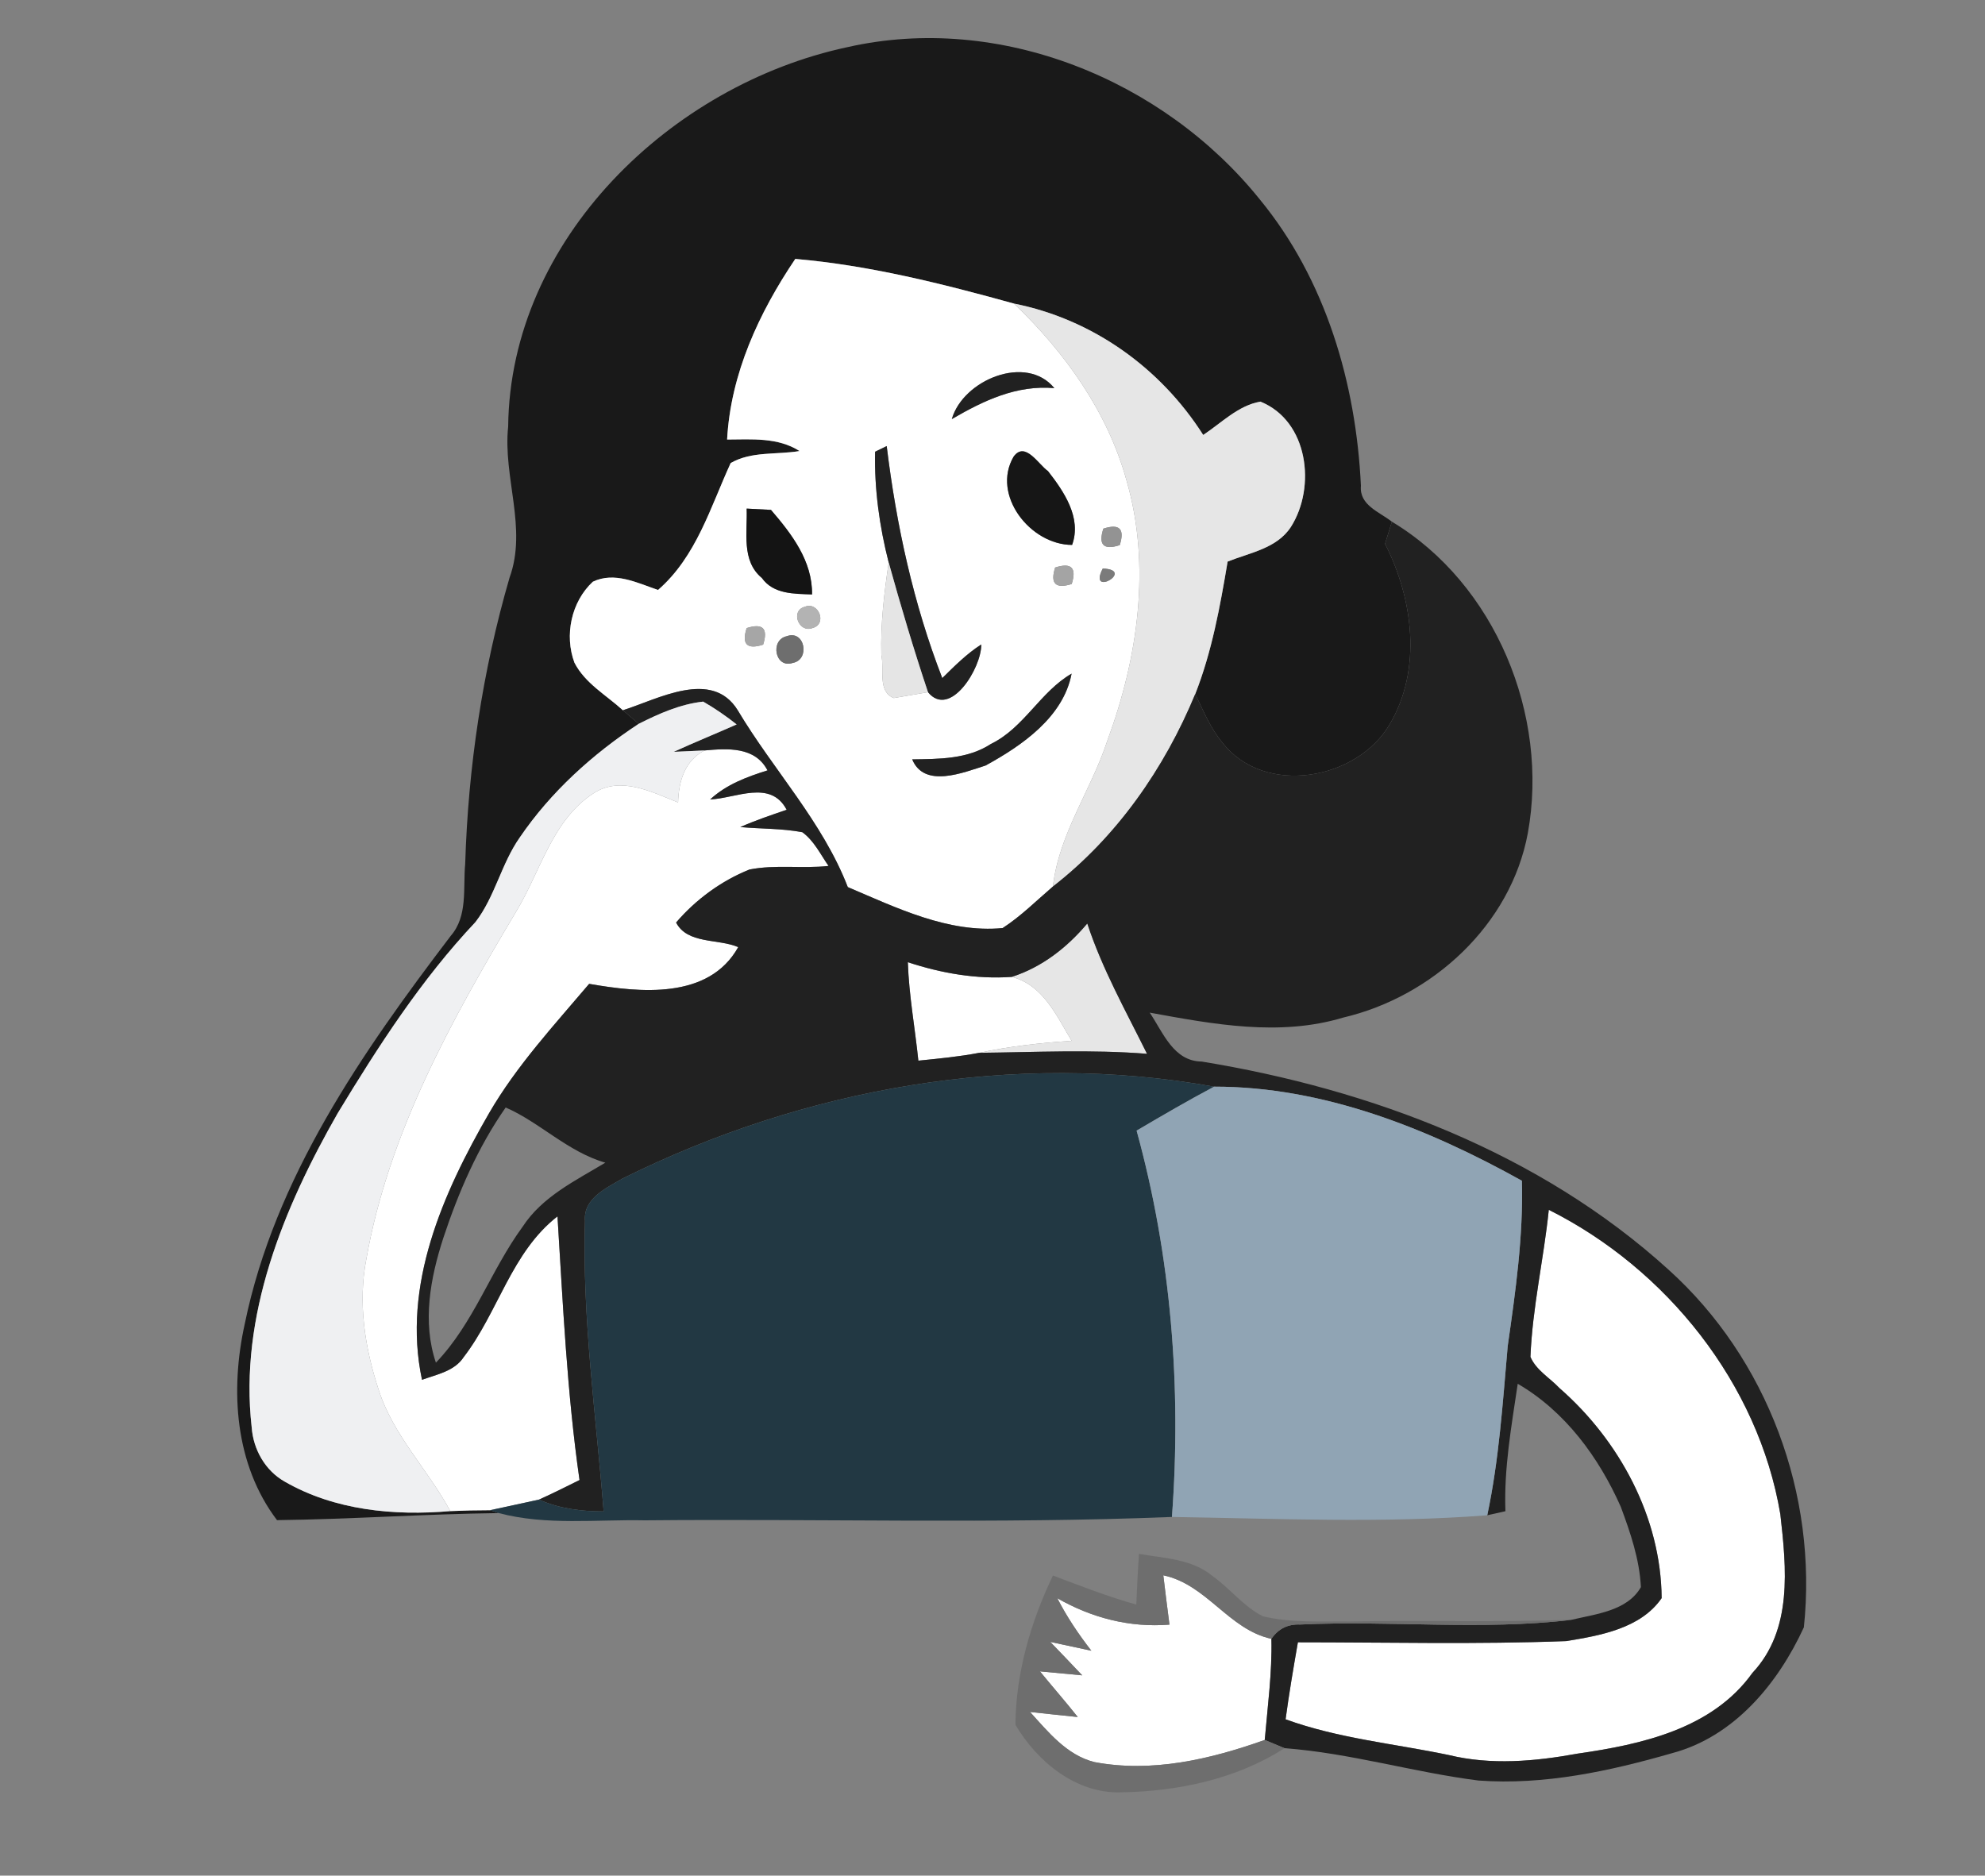 <?xml version="1.0" encoding="UTF-8" ?>
<!DOCTYPE svg PUBLIC "-//W3C//DTD SVG 1.1//EN" "http://www.w3.org/Graphics/SVG/1.1/DTD/svg11.dtd">
<svg width="200pt" height="189pt" viewBox="0 0 200 189" version="1.1" xmlns="http://www.w3.org/2000/svg">
<rect x="0" y="0" width="200" height="189" fill="#808080" stroke="none"/>
<g id="#eff1f3ff">
</g>
<g id="#191919ff">
<path fill="#191919" opacity="1.00" d=" M 85.39 4.75 C 100.70 1.28 117.21 8.01 126.92 20.08 C 133.57 28.16 136.63 38.62 137.12 48.95 C 136.94 50.91 138.97 51.57 140.24 52.57 C 140.07 53.13 139.73 54.24 139.55 54.80 C 142.39 60.35 143.30 67.48 140.00 73.02 C 136.68 78.63 127.38 80.25 123.18 74.85 C 121.96 73.39 121.24 71.62 120.43 69.93 C 122.11 65.65 122.93 61.11 123.69 56.59 C 125.92 55.69 128.66 55.27 130.07 53.09 C 132.62 49.07 131.82 42.41 126.99 40.47 C 124.75 40.86 123.07 42.62 121.23 43.83 C 116.92 37.06 110.07 32.16 102.16 30.59 C 94.94 28.59 87.62 26.74 80.13 26.09 C 76.47 31.52 73.62 37.66 73.26 44.29 C 75.73 44.28 78.37 44.05 80.56 45.45 C 78.25 45.84 75.72 45.45 73.62 46.66 C 71.57 51.13 70.16 56.09 66.30 59.45 C 64.22 58.74 61.91 57.57 59.73 58.62 C 57.55 60.65 56.85 64.02 57.88 66.78 C 58.95 68.86 61.08 70.04 62.76 71.57 C 63.15 71.91 63.95 72.60 64.35 72.94 C 59.71 75.99 55.50 79.79 52.37 84.39 C 50.51 87.03 49.88 90.35 47.91 92.91 C 42.46 98.69 38.13 105.40 34.03 112.17 C 28.57 121.72 24.08 132.61 25.36 143.83 C 25.52 146.06 26.72 148.19 28.69 149.30 C 33.71 152.19 39.69 152.76 45.37 152.27 C 46.70 152.21 48.03 152.18 49.37 152.18 L 50.25 152.47 C 42.80 152.56 35.36 153.09 27.91 153.18 C 23.65 147.56 23.18 140.09 24.66 133.41 C 27.68 118.69 36.47 106.06 45.41 94.31 C 47.16 92.30 46.64 89.50 46.87 87.06 C 47.17 77.30 48.61 67.59 51.34 58.21 C 53.15 53.23 50.66 48.09 51.20 42.99 C 51.40 24.10 67.62 8.53 85.39 4.75 Z" />
</g>
<g id="#ffffffff">
<path fill="#ffffff" opacity="1.00" d=" M 80.13 26.09 C 87.62 26.74 94.94 28.59 102.16 30.59 C 107.30 35.50 111.58 41.48 113.50 48.40 C 116.01 57.04 114.64 66.32 111.57 74.64 C 109.94 79.62 106.69 84.02 106.09 89.33 C 104.43 90.75 102.87 92.32 101.02 93.52 C 95.54 94.04 90.34 91.48 85.42 89.39 C 82.88 82.81 77.91 77.58 74.33 71.57 C 71.73 67.36 66.29 70.46 62.76 71.57 C 61.08 70.04 58.95 68.86 57.88 66.78 C 56.85 64.02 57.55 60.65 59.73 58.62 C 61.91 57.57 64.22 58.74 66.30 59.45 C 70.16 56.09 71.57 51.13 73.62 46.66 C 75.72 45.45 78.25 45.84 80.56 45.45 C 78.37 44.05 75.73 44.28 73.26 44.29 C 73.62 37.66 76.47 31.52 80.13 26.09 M 95.90 42.23 C 99.10 40.37 102.41 38.78 106.23 39.11 C 103.41 35.65 97.04 38.27 95.90 42.23 M 88.17 45.52 C 88.09 49.28 88.61 53.05 89.54 56.68 C 89.08 59.77 88.71 62.88 88.80 66.01 C 89.12 67.40 88.39 69.68 90.05 70.34 C 90.92 70.19 92.64 69.90 93.50 69.75 C 95.72 72.45 98.89 67.34 98.87 64.94 C 97.40 65.88 96.17 67.12 94.94 68.33 C 92.03 60.84 90.31 52.91 89.34 44.95 C 89.05 45.09 88.46 45.38 88.17 45.52 M 102.13 46.01 C 99.87 49.86 103.79 54.90 108.02 54.91 C 109.01 52.19 107.20 49.53 105.59 47.47 C 104.63 46.81 103.29 44.42 102.13 46.01 M 75.23 51.25 C 75.32 53.62 74.67 56.51 76.76 58.24 C 77.93 59.89 80.02 59.83 81.82 59.90 C 81.86 56.52 79.77 53.81 77.68 51.38 C 77.07 51.35 75.85 51.28 75.23 51.25 M 111.17 53.27 C 110.64 54.90 111.19 55.46 112.82 54.93 C 113.34 53.30 112.80 52.74 111.17 53.27 M 106.31 57.19 C 105.80 58.81 106.35 59.36 107.98 58.85 C 108.50 57.21 107.94 56.66 106.31 57.19 M 111.11 57.29 C 109.56 60.28 114.47 57.42 111.11 57.29 M 81.10 61.14 C 79.58 61.53 80.50 63.85 81.88 63.28 C 83.38 62.88 82.47 60.58 81.10 61.14 M 75.23 63.29 C 74.71 64.92 75.26 65.48 76.89 64.96 C 77.41 63.33 76.86 62.77 75.23 63.29 M 79.27 64.11 C 77.55 64.48 78.09 67.41 79.88 66.80 C 81.66 66.47 81.09 63.43 79.27 64.11 M 99.85 74.96 C 97.48 76.51 94.62 76.48 91.91 76.52 C 93.13 79.47 97.05 77.85 99.30 77.14 C 102.97 75.13 107.14 72.26 107.97 67.88 C 104.81 69.71 103.18 73.34 99.85 74.96 Z" />
<path fill="#ffffff" opacity="1.00" d=" M 70.99 75.62 C 73.32 75.41 76.07 75.22 77.33 77.63 C 75.25 78.28 73.18 79.05 71.55 80.56 C 74.17 80.44 77.64 78.52 79.26 81.60 C 77.68 82.14 76.11 82.67 74.59 83.34 C 76.67 83.53 78.78 83.47 80.84 83.86 C 82.02 84.72 82.66 86.08 83.48 87.26 C 80.83 87.55 78.13 87.10 75.51 87.62 C 72.67 88.76 70.11 90.64 68.12 92.96 C 69.26 95.16 72.38 94.57 74.38 95.44 C 71.41 100.75 64.46 100.03 59.36 99.14 C 55.82 103.32 52.06 107.38 49.29 112.15 C 44.63 120.21 40.49 129.53 42.52 139.04 C 44.01 138.49 45.79 138.18 46.72 136.75 C 50.20 132.23 51.52 126.19 56.17 122.57 C 56.72 131.44 57.13 140.33 58.39 149.14 C 57.04 149.81 55.69 150.49 54.31 151.11 C 52.67 151.48 51.01 151.82 49.37 152.18 C 48.03 152.18 46.70 152.21 45.37 152.27 C 43.12 148.09 39.59 144.61 38.14 140.01 C 36.76 135.81 36.05 131.28 36.91 126.88 C 39.14 114.22 45.47 102.81 51.98 91.90 C 54.46 87.84 55.63 82.60 59.86 79.90 C 62.57 78.18 65.69 79.82 68.32 80.86 C 68.38 78.76 68.97 76.66 70.99 75.62 Z" />
<path fill="#ffffff" opacity="1.00" d=" M 91.47 96.96 C 94.85 98.07 98.37 98.69 101.94 98.44 C 105.09 99.24 106.45 102.35 107.97 104.88 C 104.84 105.09 101.72 105.43 98.66 106.09 C 96.63 106.48 94.58 106.67 92.53 106.88 C 92.19 103.57 91.58 100.29 91.47 96.96 Z" />
<path fill="#ffffff" opacity="1.00" d=" M 156.05 121.91 C 167.89 127.84 177.17 139.41 179.38 152.59 C 179.99 158.01 180.64 164.23 176.57 168.57 C 172.53 174.22 165.41 175.78 158.94 176.71 C 154.67 177.49 150.24 177.89 145.97 176.85 C 140.48 175.70 134.83 175.18 129.53 173.25 C 129.88 170.65 130.32 168.07 130.77 165.49 C 139.78 165.49 148.80 165.71 157.80 165.37 C 161.23 164.81 165.31 164.10 167.42 161.04 C 167.36 152.92 163.17 145.15 157.12 139.87 C 156.14 138.83 154.78 138.08 154.20 136.73 C 154.40 131.75 155.54 126.87 156.05 121.91 Z" />
<path fill="#ffffff" opacity="1.00" d=" M 117.21 158.74 C 121.59 159.66 123.80 164.21 128.10 165.14 C 128.18 168.55 127.72 171.94 127.43 175.33 C 121.95 177.28 116.08 178.66 110.26 177.56 C 107.48 176.86 105.62 174.53 103.78 172.51 C 105.38 172.68 106.98 172.86 108.59 173.02 C 107.35 171.46 106.04 169.96 104.78 168.42 C 106.20 168.55 107.62 168.69 109.04 168.82 C 107.98 167.68 106.89 166.57 105.82 165.45 C 107.20 165.75 108.58 166.04 109.96 166.34 C 108.67 164.68 107.49 162.93 106.53 161.05 C 109.99 163.03 113.83 164.03 117.83 163.71 C 117.62 162.05 117.40 160.39 117.21 158.74 Z" />
</g>
<g id="#e6e6e6ff">
<path fill="#e6e6e6" opacity="1.00" d=" M 102.16 30.59 C 110.07 32.16 116.92 37.06 121.23 43.83 C 123.07 42.62 124.75 40.86 126.99 40.47 C 131.82 42.41 132.62 49.07 130.07 53.09 C 128.66 55.27 125.92 55.69 123.69 56.59 C 122.93 61.11 122.11 65.65 120.43 69.93 C 117.33 77.43 112.53 84.33 106.09 89.33 C 106.69 84.02 109.94 79.62 111.57 74.64 C 114.64 66.32 116.01 57.04 113.50 48.40 C 111.58 41.48 107.30 35.50 102.16 30.59 Z" />
<path fill="#e6e6e6" opacity="1.00" d=" M 101.94 98.44 C 104.99 97.46 107.51 95.48 109.55 93.06 C 111.06 97.65 113.43 101.87 115.57 106.19 C 109.93 105.74 104.29 106.03 98.66 106.09 C 101.72 105.43 104.84 105.09 107.97 104.88 C 106.45 102.35 105.09 99.24 101.94 98.44 Z" />
</g>
<g id="#212121ff">
<path fill="#212121" opacity="1.00" d=" M 95.90 42.23 C 97.04 38.27 103.41 35.65 106.23 39.11 C 102.41 38.78 99.10 40.37 95.90 42.23 Z" />
<path fill="#212121" opacity="1.00" d=" M 88.17 45.52 C 88.46 45.38 89.05 45.09 89.34 44.95 C 90.31 52.91 92.03 60.84 94.94 68.33 C 96.17 67.12 97.40 65.88 98.87 64.94 C 98.89 67.34 95.72 72.45 93.50 69.75 C 92.06 65.44 90.76 61.07 89.54 56.68 C 88.61 53.05 88.09 49.28 88.17 45.52 Z" />
<path fill="#212121" opacity="1.00" d=" M 140.24 52.57 C 150.68 58.84 156.09 72.10 153.94 83.94 C 152.23 93.20 144.33 100.43 135.33 102.54 C 128.92 104.47 122.25 103.21 115.84 102.04 C 117.19 104.04 118.23 106.94 121.08 106.97 C 138.14 109.76 155.15 116.17 168.09 127.92 C 178.08 136.91 183.16 150.63 181.75 163.98 C 179.15 169.64 174.73 175.00 168.48 176.66 C 162.17 178.48 155.57 179.90 148.97 179.42 C 142.41 178.59 136.03 176.65 129.42 176.16 C 128.92 175.95 127.93 175.54 127.43 175.33 C 127.72 171.94 128.18 168.55 128.10 165.14 C 128.79 164.13 129.75 163.65 130.98 163.70 C 140.08 163.27 149.24 164.31 158.31 163.23 C 160.76 162.64 163.96 162.34 165.33 159.93 C 165.19 157.12 164.27 154.44 163.30 151.83 C 161.09 146.85 157.70 142.22 152.92 139.44 C 152.29 143.70 151.52 147.97 151.68 152.28 C 151.23 152.38 150.31 152.59 149.85 152.69 C 151.04 147.07 151.41 141.34 151.91 135.64 C 152.70 130.12 153.49 124.57 153.34 118.98 C 143.87 113.71 133.32 109.49 122.33 109.50 C 102.13 105.86 80.99 109.67 62.70 118.77 C 61.07 119.73 58.76 120.76 58.94 123.02 C 58.65 132.81 60.05 142.56 60.82 152.30 C 58.59 152.30 56.36 152.03 54.31 151.11 C 55.69 150.49 57.04 149.81 58.39 149.14 C 57.13 140.33 56.72 131.44 56.17 122.57 C 51.52 126.19 50.20 132.23 46.72 136.75 C 45.79 138.18 44.01 138.49 42.52 139.04 C 40.49 129.53 44.63 120.21 49.29 112.15 C 52.06 107.38 55.82 103.32 59.36 99.14 C 64.46 100.03 71.41 100.75 74.38 95.44 C 72.38 94.57 69.26 95.16 68.12 92.96 C 70.11 90.64 72.67 88.76 75.51 87.62 C 78.13 87.10 80.83 87.55 83.48 87.26 C 82.66 86.08 82.02 84.72 80.84 83.86 C 78.78 83.47 76.67 83.53 74.59 83.34 C 76.11 82.67 77.68 82.14 79.26 81.60 C 77.64 78.52 74.17 80.44 71.55 80.56 C 73.18 79.05 75.25 78.28 77.33 77.63 C 76.07 75.22 73.32 75.41 70.99 75.62 C 70.22 75.65 68.66 75.73 67.88 75.76 C 69.98 74.80 72.12 73.93 74.22 73.00 C 73.15 72.15 72.03 71.38 70.85 70.70 C 68.55 70.95 66.39 71.91 64.35 72.94 C 63.95 72.60 63.15 71.91 62.76 71.57 C 66.29 70.46 71.73 67.36 74.33 71.57 C 77.91 77.58 82.88 82.81 85.42 89.39 C 90.34 91.48 95.54 94.04 101.02 93.52 C 102.87 92.32 104.43 90.75 106.09 89.33 C 112.53 84.33 117.33 77.43 120.43 69.93 C 121.24 71.62 121.96 73.39 123.18 74.85 C 127.38 80.25 136.68 78.63 140.00 73.02 C 143.30 67.48 142.39 60.35 139.55 54.80 C 139.73 54.24 140.07 53.13 140.24 52.57 M 101.94 98.44 C 98.37 98.69 94.85 98.07 91.47 96.96 C 91.58 100.29 92.19 103.57 92.53 106.88 C 94.58 106.67 96.63 106.48 98.66 106.09 C 104.29 106.03 109.93 105.74 115.57 106.19 C 113.43 101.87 111.06 97.65 109.55 93.06 C 107.51 95.48 104.99 97.46 101.94 98.44 M 50.95 111.60 C 48.15 115.61 46.19 120.14 44.66 124.77 C 43.36 128.78 42.53 133.21 43.92 137.31 C 47.72 133.36 49.45 127.99 52.66 123.61 C 54.63 120.58 57.98 118.97 60.99 117.16 C 57.22 116.08 54.35 113.07 50.95 111.60 M 156.05 121.91 C 155.54 126.87 154.40 131.75 154.20 136.73 C 154.78 138.08 156.14 138.83 157.12 139.87 C 163.17 145.15 167.36 152.92 167.42 161.04 C 165.31 164.10 161.23 164.81 157.80 165.37 C 148.80 165.71 139.78 165.49 130.77 165.49 C 130.32 168.07 129.88 170.65 129.53 173.25 C 134.83 175.18 140.48 175.70 145.97 176.85 C 150.24 177.89 154.67 177.49 158.94 176.71 C 165.41 175.78 172.53 174.22 176.57 168.57 C 180.64 164.23 179.99 158.01 179.38 152.59 C 177.17 139.41 167.89 127.84 156.05 121.91 Z" />
<path fill="#212121" opacity="1.00" d=" M 99.85 74.96 C 103.18 73.34 104.81 69.71 107.97 67.88 C 107.14 72.26 102.97 75.13 99.30 77.14 C 97.05 77.85 93.13 79.47 91.91 76.52 C 94.62 76.48 97.48 76.51 99.85 74.96 Z" />
</g>
<g id="#161616ff">
<path fill="#161616" opacity="1.00" d=" M 102.13 46.01 C 103.29 44.42 104.63 46.81 105.59 47.47 C 107.20 49.53 109.01 52.19 108.02 54.91 C 103.79 54.90 99.87 49.86 102.13 46.01 Z" />
</g>
<g id="#141414ff">
<path fill="#141414" opacity="1.00" d=" M 75.23 51.25 C 75.85 51.28 77.07 51.35 77.68 51.38 C 79.77 53.81 81.86 56.52 81.82 59.90 C 80.02 59.83 77.93 59.89 76.76 58.24 C 74.67 56.51 75.32 53.62 75.23 51.25 Z" />
</g>
<g id="#939393ff">
<path fill="#939393" opacity="1.00" d=" M 111.17 53.27 C 112.80 52.74 113.34 53.30 112.82 54.93 C 111.19 55.46 110.64 54.90 111.17 53.27 Z" />
</g>
<g id="#e5e5e5ff">
<path fill="#e5e5e5" opacity="1.00" d=" M 89.54 56.68 C 90.76 61.07 92.06 65.44 93.50 69.75 C 92.64 69.90 90.92 70.19 90.05 70.34 C 88.39 69.68 89.12 67.40 88.80 66.01 C 88.71 62.88 89.08 59.77 89.54 56.68 Z" />
</g>
<g id="#a4a4a4ff">
<path fill="#a4a4a4" opacity="1.00" d=" M 106.31 57.19 C 107.94 56.66 108.50 57.21 107.98 58.85 C 106.35 59.36 105.80 58.81 106.31 57.19 Z" />
</g>
<g id="#7b7b7bff">
<path fill="#7b7b7b" opacity="1.00" d=" M 111.11 57.29 C 114.47 57.42 109.56 60.28 111.11 57.29 Z" />
</g>
<g id="#b3b3b3ff">
<path fill="#b3b3b3" opacity="1.00" d=" M 81.10 61.14 C 82.47 60.58 83.38 62.88 81.88 63.28 C 80.50 63.85 79.58 61.53 81.10 61.14 Z" />
</g>
<g id="#a6a6a6ff">
<path fill="#a6a6a6" opacity="1.00" d=" M 75.23 63.29 C 76.86 62.77 77.41 63.33 76.89 64.96 C 75.26 65.48 74.71 64.92 75.23 63.29 Z" />
</g>
<g id="#6e6e6eff">
<path fill="#6e6e6e" opacity="1.00" d=" M 79.27 64.11 C 81.09 63.43 81.66 66.47 79.88 66.80 C 78.09 67.41 77.55 64.48 79.27 64.11 Z" />
<path fill="#6e6e6e" opacity="1.00" d=" M 114.76 156.58 C 117.29 157.02 120.11 157.09 122.18 158.82 C 123.94 160.07 125.29 161.88 127.24 162.87 C 130.10 163.55 133.08 163.36 136.00 163.39 C 143.44 163.25 150.88 163.47 158.31 163.23 C 149.24 164.31 140.08 163.27 130.98 163.70 C 129.75 163.65 128.79 164.13 128.10 165.14 C 123.80 164.21 121.59 159.66 117.21 158.74 C 117.40 160.39 117.62 162.05 117.83 163.71 C 113.83 164.03 109.99 163.03 106.53 161.05 C 107.49 162.93 108.67 164.68 109.96 166.34 C 108.58 166.04 107.20 165.75 105.82 165.45 C 106.89 166.57 107.98 167.68 109.04 168.82 C 107.62 168.69 106.20 168.55 104.78 168.42 C 106.04 169.96 107.35 171.46 108.59 173.02 C 106.98 172.86 105.38 172.68 103.78 172.51 C 105.62 174.53 107.48 176.86 110.26 177.56 C 116.08 178.66 121.95 177.28 127.43 175.33 C 127.93 175.54 128.92 175.95 129.42 176.16 C 124.56 179.29 118.67 180.51 112.96 180.61 C 108.43 180.76 104.50 177.52 102.31 173.80 C 102.35 168.59 103.85 163.44 106.09 158.76 C 108.86 159.81 111.63 160.89 114.49 161.69 C 114.56 159.98 114.64 158.28 114.76 156.58 Z" />
</g>
<g id="#eff0f2ff">
<path fill="#eff0f2" opacity="1.00" d=" M 64.35 72.94 C 66.39 71.91 68.55 70.95 70.85 70.70 C 72.03 71.38 73.15 72.15 74.22 73.00 C 72.12 73.93 69.98 74.80 67.88 75.76 C 68.66 75.73 70.22 75.65 70.99 75.62 C 68.97 76.66 68.38 78.76 68.32 80.86 C 65.69 79.82 62.57 78.18 59.86 79.90 C 55.63 82.60 54.46 87.84 51.98 91.90 C 45.47 102.81 39.14 114.22 36.91 126.88 C 36.05 131.28 36.76 135.81 38.14 140.01 C 39.59 144.61 43.12 148.09 45.37 152.27 C 39.69 152.76 33.71 152.19 28.69 149.30 C 26.72 148.19 25.52 146.06 25.36 143.83 C 24.08 132.61 28.57 121.72 34.03 112.17 C 38.13 105.40 42.46 98.69 47.91 92.91 C 49.88 90.35 50.51 87.03 52.37 84.39 C 55.50 79.79 59.71 75.99 64.35 72.94 Z" />
</g>
<g id="#223843ff">
<path fill="#223843" opacity="1.00" d=" M 62.70 118.77 C 80.99 109.67 102.13 105.86 122.33 109.50 C 119.69 110.90 117.10 112.41 114.52 113.93 C 118.00 126.57 119.05 139.80 118.08 152.86 C 100.40 153.57 82.69 153.03 65.00 153.20 C 60.09 153.10 55.07 153.74 50.25 152.47 L 49.37 152.18 C 51.01 151.82 52.67 151.48 54.31 151.11 C 56.36 152.03 58.59 152.30 60.82 152.30 C 60.05 142.56 58.65 132.81 58.94 123.02 C 58.76 120.76 61.07 119.73 62.70 118.77 Z" />
</g>
<g id="#90a4b4ff">
<path fill="#90a4b4" opacity="1.00" d=" M 114.52 113.93 C 117.10 112.41 119.69 110.90 122.33 109.50 C 133.32 109.49 143.87 113.71 153.34 118.98 C 153.49 124.57 152.70 130.12 151.91 135.64 C 151.41 141.34 151.04 147.07 149.85 152.69 C 139.30 153.51 128.66 153.02 118.08 152.86 C 119.05 139.80 118.00 126.57 114.52 113.93 Z" />
</g>
<g id="#f7f8f8ff">
</g>
</svg>
